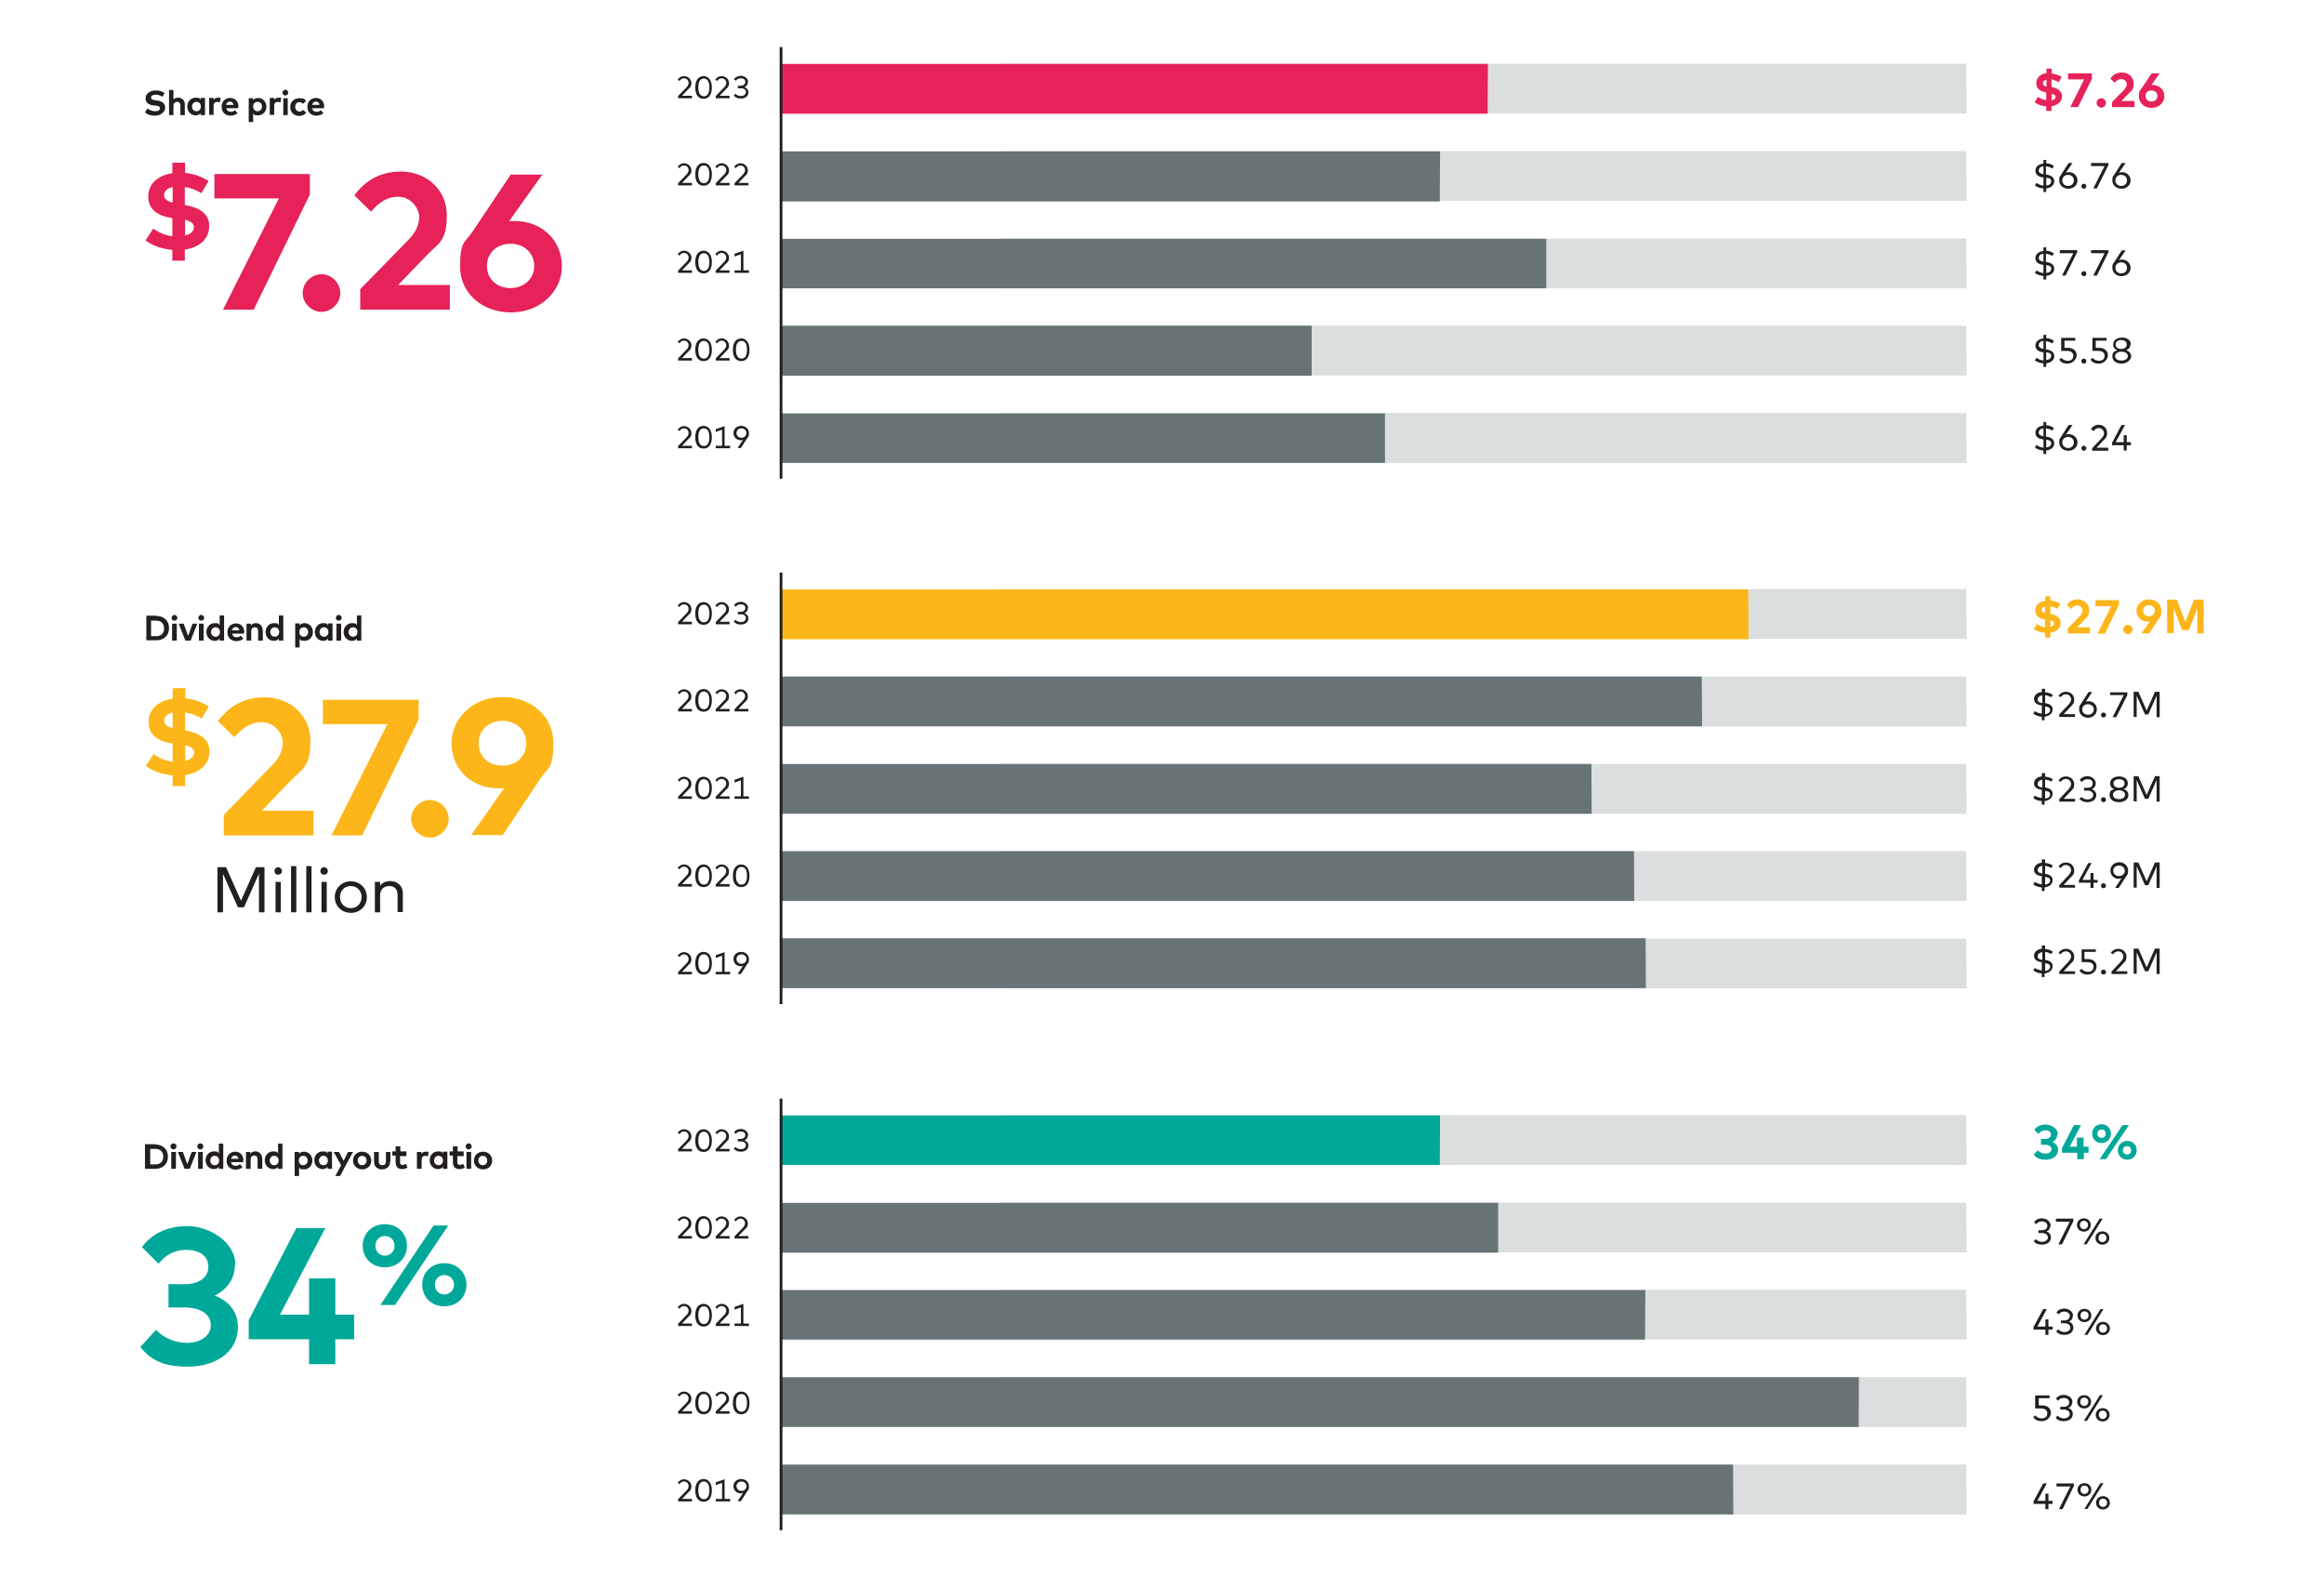 <?xml version="1.0" encoding="UTF-8"?>
<svg id="Layer_1" data-name="Layer 1" xmlns="http://www.w3.org/2000/svg" version="1.1" viewBox="0 0 840 573.9">
  <defs>
    <style>
      .cls-1, .cls-2, .cls-3, .cls-4, .cls-5, .cls-6, .cls-7 {
        stroke-width: 0px;
      }

      .cls-1, .cls-8 {
        fill: none;
      }

      .cls-2 {
        fill: #677374;
      }

      .cls-3 {
        fill: #fcb61a;
      }

      .cls-8 {
        stroke: #231f20;
      }

      .cls-4 {
        fill: #dbdede;
      }

      .cls-5 {
        fill: #e62259;
      }

      .cls-6 {
        fill: #231f20;
      }

      .cls-7 {
        fill: #00a89a;
      }
    </style>
  </defs>
  <g id="Layer_3" data-name="Layer 3">
    <polygon class="cls-4" points="361.7 212.9 361.7 230.9 710.8 230.9 710.7 212.9 361.7 212.9"/>
    <polygon class="cls-4" points="361.7 244.5 361.7 262.5 710.8 262.5 710.7 244.5 361.7 244.5"/>
    <polygon class="cls-4" points="361.7 276.1 361.7 294.1 710.8 294.1 710.7 276.1 361.7 276.1"/>
    <polygon class="cls-4" points="361.7 307.6 361.7 325.6 710.8 325.6 710.7 307.6 361.7 307.6"/>
    <polygon class="cls-4" points="361.7 339.2 361.7 357.2 710.8 357.2 710.7 339.2 361.7 339.2"/>
    <polygon class="cls-4" points="361.7 403 361.7 421 710.8 421 710.7 403 361.7 403"/>
    <polygon class="cls-4" points="361.7 434.6 361.7 452.6 710.8 452.6 710.7 434.6 361.7 434.6"/>
    <polygon class="cls-4" points="361.7 466.1 361.7 484.1 710.8 484.1 710.7 466.1 361.7 466.1"/>
    <polygon class="cls-4" points="361.7 497.7 361.7 515.7 710.8 515.7 710.7 497.7 361.7 497.7"/>
    <polygon class="cls-4" points="361.7 529.3 361.7 547.3 710.8 547.3 710.7 529.3 361.7 529.3"/>
    <polygon class="cls-4" points="361.7 23 361.7 41 710.8 41 710.7 23 361.7 23"/>
    <polygon class="cls-4" points="361.7 54.6 361.7 72.6 710.8 72.6 710.7 54.6 361.7 54.6"/>
    <polygon class="cls-4" points="361.7 86.2 361.7 104.2 710.8 104.2 710.7 86.2 361.7 86.2"/>
    <polygon class="cls-4" points="361.7 117.7 361.7 135.7 710.8 135.7 710.7 117.7 361.7 117.7"/>
    <polygon class="cls-4" points="361.7 149.3 361.7 167.3 710.8 167.3 710.7 149.3 361.7 149.3"/>
    <rect class="cls-1" x="51.8" y="16.7" width="788.5" height="540.4"/>
  </g>
  <g id="Layer_2" data-name="Layer 2">
    <g>
      <g>
        <path class="cls-6" d="M58.8,35c-.7-.4-1.5-.8-2.5-.8s-1.7.4-1.7,1.1.8.8,1.8,1h.5c1.6.3,2.8,1,2.8,2.6s-1.7,2.9-3.6,2.9-2.8-.4-3.7-1.2l.9-1.4c.6.5,1.7,1,2.8,1s1.7-.4,1.7-1.1-.6-.8-1.9-1h-.6c-1.6-.3-2.7-1-2.7-2.6s1.6-2.8,3.5-2.8,2.3.3,3.4.9l-.8,1.4h0Z"/>
        <path class="cls-6" d="M62.6,36.1c.4-.6,1.1-.8,1.8-.8,1.4,0,2.4,1,2.4,2.4v3.9h-1.6v-3.4c0-.9-.4-1.4-1.2-1.4s-1.3.5-1.3,1.4v3.4h-1.6v-9.1h1.6v3.6h-.1Z"/>
        <path class="cls-6" d="M74.1,41.6h-1.6v-.7c-.4.5-1,.8-1.8.8-1.7,0-3-1.4-3-3.2s1.3-3.2,3-3.2,1.4.3,1.8.8v-.7h1.6v6.1h0ZM69.4,38.5c0,.9.6,1.7,1.6,1.7s1.6-.7,1.6-1.7-.6-1.7-1.6-1.7-1.6.8-1.6,1.7Z"/>
        <path class="cls-6" d="M79.7,35.4l-.2,1.6c-.3,0-.7-.2-1-.2-.8,0-1.3.5-1.3,1.4v3.3h-1.6v-6.1h1.6v.7c.4-.6,1-.8,1.7-.8s.6,0,.9,0h0Z"/>
        <path class="cls-6" d="M86.1,38.5v.6h-4.3c.2.9.8,1.3,1.6,1.3s1.1-.2,1.5-.6l1,1.1c-.7.6-1.6.9-2.6.9-1.9,0-3.2-1.3-3.2-3.2s1.3-3.2,3.1-3.2,3,1.3,3,3.2h0ZM81.7,37.9h2.7c-.2-.8-.6-1.2-1.3-1.2s-1.2.5-1.4,1.2Z"/>
        <path class="cls-6" d="M96.3,38.5c0,1.8-1.3,3.2-3,3.2s-1.4-.3-1.8-.8v3.2h-1.6v-8.6h1.6v.7c.4-.5,1-.8,1.8-.8,1.7,0,3,1.4,3,3.2h0ZM91.5,38.5c0,1,.6,1.7,1.6,1.7s1.6-.8,1.6-1.7-.6-1.7-1.6-1.7-1.6.7-1.6,1.7Z"/>
        <path class="cls-6" d="M101.6,35.4l-.2,1.6c-.3,0-.7-.2-1-.2-.8,0-1.3.5-1.3,1.4v3.3h-1.6v-6.1h1.6v.7c.4-.6,1-.8,1.7-.8s.6,0,.9,0h0Z"/>
        <path class="cls-6" d="M104.2,33.5c0,.6-.5,1-1.1,1s-1-.5-1-1,.5-1.1,1-1.1,1.1.5,1.1,1.1ZM104,41.6h-1.6v-6.1h1.6v6.1Z"/>
        <path class="cls-6" d="M110.7,36.5l-1.2,1c-.4-.4-.8-.6-1.3-.6-.9,0-1.5.7-1.5,1.7s.7,1.7,1.5,1.7,1-.2,1.3-.6l1.2,1c-.6.7-1.4,1.2-2.5,1.2-2,0-3.3-1.4-3.3-3.2s1.3-3.2,3.3-3.2,1.9.4,2.5,1.2v-.2Z"/>
        <path class="cls-6" d="M117.1,38.5v.6h-4.3c.2.9.8,1.3,1.6,1.3s1.1-.2,1.5-.6l1,1.1c-.7.6-1.6.9-2.6.9-1.9,0-3.2-1.3-3.2-3.2s1.3-3.2,3.1-3.2,3,1.3,3,3.2h0ZM112.8,37.9h2.7c-.2-.8-.6-1.2-1.3-1.2s-1.2.5-1.4,1.2Z"/>
      </g>
      <path class="cls-5" d="M66.9,58.7v3.8c3.4.3,6,1.4,8.5,2.9l-2.6,4.4c-1.7-1-3.7-1.9-6-2.2v6.5c5,.8,8.9,3,8.8,7.6,0,5-4,7.8-8.8,8.5v4h-4.5v-3.9c-3.6-.3-7.2-1.5-9.7-3.4l2.8-4.3c1.6,1.2,4.1,2.4,6.9,2.8v-6.6h-.2c-5-.8-8.6-3-8.5-7.9,0-4.6,3.7-7.6,8.7-8.3v-3.8h4.6ZM62.4,73.2v-5.6c-1.9.4-3.1,1.5-3.1,2.9s1.1,2.2,3.1,2.7ZM66.9,79.4v5.7c1.9-.4,3.1-1.4,3.2-3,0-1.3-1.1-2.1-3.2-2.7Z"/>
      <g>
        <path class="cls-5" d="M112,70.3l-20.3,41.6h-11.1l20.2-40.2h-23.3v-8.8h34.5v7.4Z"/>
        <path class="cls-5" d="M123,105.9c0,3.7-3.2,6.8-6.8,6.8s-6.8-3.1-6.8-6.8,3.2-6.8,6.8-6.8,6.8,3.1,6.8,6.8Z"/>
        <path class="cls-5" d="M128.2,70.4c2.7-3.5,7.6-8.4,16.7-8.4s16.6,6.4,16.6,15.8-3,10.1-7.1,14.3l-10.5,10.9h18.7v8.9h-32.4v-7.4l17.3-17.7c2.6-2.6,4-5.3,4-8.4s-3-7.3-7.5-7.3-7.4,2.5-9.9,5.4l-6.1-6h.2Z"/>
        <path class="cls-5" d="M183.8,79.9c.7,0,1.4,0,2.3,0,9.9,0,17,7.1,17,16.3s-7.9,16.7-18.4,16.7-18.4-7-18.4-16.5,1.7-8.5,4.7-13l13.6-20.3h11.4l-12.1,17h-.1ZM176,96.1c0,4.8,3.7,8,8.5,8s8.6-3.3,8.6-8-3.7-8-8.6-8-8.5,3.3-8.5,8Z"/>
      </g>
    </g>
    <path class="cls-6" d="M739.6,120.9v1.3c1.1,0,2.1.5,2.8,1l-.6.9c-.6-.4-1.4-.7-2.3-.8v3h.2c1.5.2,2.8.9,2.8,2.4s-1.3,2.4-2.9,2.6v1.3h-1v-1.3c-1.1,0-2.4-.5-3.1-1.1l.6-.9c.5.4,1.5.9,2.5,1v-3h-.2c-1.5-.2-2.7-.9-2.7-2.4s1.2-2.4,2.9-2.6v-1.3h1ZM770,124.5c0,1.1-.7,1.8-1.5,2.1,1,.3,1.8,1,1.8,2.2s-1.5,2.6-3.4,2.6-3.4-.9-3.4-2.6.8-1.8,1.8-2.2c-.9-.3-1.5-1-1.5-2.1,0-1.6,1.4-2.5,3.2-2.5s3.2.9,3.2,2.5h-.2ZM761.5,123.1h-4v2.6h1.2c2.2,0,3.2,1.3,3.2,2.7s-1.4,3-3.2,3-2.4-.5-3.1-1.4l.7-.7c.6.7,1.5,1.1,2.4,1.1,1.3,0,2-.8,2-1.8s-.6-1.8-2.4-1.8h-2v-4.7h5.1v1.1h0ZM750.2,123.1h-4v2.6h1.2c2.2,0,3.2,1.3,3.2,2.7s-1.4,3-3.2,3-2.4-.5-3.1-1.4l.7-.7c.6.7,1.5,1.1,2.4,1.1,1.3,0,2-.8,2-1.8s-.6-1.8-2.4-1.8h-2v-4.7h5.1v1.1h0ZM764.7,124.5c0,1.1.9,1.6,2,1.6s2-.5,2-1.6-.9-1.6-2-1.6-2,.5-2,1.6ZM738.6,126v-2.8c-1,0-1.7.7-1.7,1.5s.5,1.1,1.7,1.4h0ZM764.5,128.7c0,1.1,1,1.6,2.3,1.6s2.3-.6,2.3-1.6-1-1.6-2.3-1.6-2.3.6-2.3,1.6ZM739.6,127.2v2.9c1.1-.1,1.8-.6,1.8-1.5s-.6-1.1-1.8-1.3h0ZM754.1,130.5c0,.5-.4.9-.9.9s-.9-.4-.9-.9.4-.9.9-.9.9.4.9.9Z"/>
    <path class="cls-6" d="M739.6,152.4v1.3c1.1,0,2.1.5,2.8,1l-.6.9c-.6-.4-1.4-.7-2.3-.8v3h.2c1.5.2,2.8.9,2.8,2.4s-1.3,2.4-2.9,2.6v1.3h-1v-1.3c-1.1,0-2.4-.5-3.1-1.1l.6-.9c.5.4,1.5.9,2.5,1v-3h-.2c-1.5-.2-2.7-.9-2.7-2.4s1.2-2.4,2.9-2.6v-1.3h1ZM755.8,155c.4-.6,1.2-1.5,2.8-1.5s3,1.2,3,2.9-.6,2-1.2,2.6l-2.6,2.8h4.2v1.1h-5.8v-.9l3.4-3.6c.6-.6.9-1.2.9-1.9s-.7-1.8-1.8-1.8-1.6.5-2,1.1l-.8-.6v-.2ZM746.7,157.1c.3-.1.6-.2,1.1-.2,1.7,0,3.1,1.3,3.1,3s-1.4,3-3.3,3-3.3-1.3-3.3-3,.3-1.4.7-2.1l2.7-4.2h1.4l-2.4,3.5ZM768.7,159.8h1.5v1.1h-1.5v1.9h-1.1v-1.9h-4.2v-.9l3.4-6.4h1.3l-3.4,6.2h2.9v-2.5h1.1v2.5h0ZM738.6,157.6v-2.8c-1,.1-1.7.7-1.7,1.5s.5,1.1,1.7,1.4h0ZM745.4,159.9c0,1.2.9,2,2.1,2s2.1-.8,2.1-2-.9-2-2.1-2-2.1.8-2.1,2ZM739.6,158.8v2.9c1.1-.1,1.8-.6,1.8-1.5s-.6-1.1-1.8-1.3h0ZM754.1,162c0,.5-.4.9-.9.9s-.9-.4-.9-.9.4-.9.9-.9.9.4.9.9Z"/>
    <path class="cls-6" d="M739.6,89.3v1.3c1.1,0,2.1.5,2.8,1l-.6.9c-.6-.4-1.4-.7-2.3-.8v3h.2c1.5.2,2.8.9,2.8,2.4s-1.3,2.4-2.9,2.6v1.3h-1v-1.3c-1.1,0-2.4-.5-3.1-1.1l.6-.9c.5.4,1.5.9,2.5,1v-3h-.2c-1.5-.2-2.7-.9-2.7-2.4s1.2-2.4,2.9-2.6v-1.3h1ZM765.9,94c.3,0,.6-.2,1.1-.2,1.7,0,3.1,1.3,3.1,3s-1.4,3-3.3,3-3.3-1.3-3.3-3,.3-1.4.7-2.1l2.7-4.2h1.4s-2.4,3.5-2.4,3.5ZM762,91.3l-4.1,8.3h-1.3l4.1-8.1h-4.9v-1.1h6.3v.9h0ZM750.7,91.3l-4.1,8.3h-1.3l4.1-8.1h-4.9v-1.1h6.3v.9h0ZM738.6,94.5v-2.8c-1,0-1.7.7-1.7,1.5s.5,1.1,1.7,1.4h0ZM764.6,96.8c0,1.2.9,2,2.1,2s2.1-.8,2.1-2-.9-2-2.1-2-2.1.8-2.1,2ZM739.6,95.7v2.9c1.1,0,1.8-.6,1.8-1.5s-.6-1.1-1.8-1.3h0ZM754.1,98.9c0,.5-.4.9-.9.9s-.9-.4-.9-.9.4-.9.9-.9.9.4.9.9Z"/>
    <path class="cls-6" d="M739.6,57.7v1.3c1.1,0,2.1.5,2.8,1l-.6.9c-.6-.4-1.4-.7-2.3-.8v3h.2c1.5.2,2.8.9,2.8,2.4s-1.3,2.4-2.9,2.6v1.3h-1v-1.3c-1.1,0-2.4-.5-3.1-1.1l.6-.9c.5.4,1.5.9,2.5,1v-3h-.2c-1.5-.2-2.7-.9-2.7-2.4s1.2-2.4,2.9-2.6v-1.3h1ZM765.9,62.4c.3,0,.6-.2,1.1-.2,1.7,0,3.1,1.3,3.1,3s-1.4,3-3.3,3-3.3-1.3-3.3-3,.3-1.4.7-2.1l2.7-4.2h1.4s-2.4,3.5-2.4,3.5ZM762,59.8l-4.1,8.3h-1.3l4.1-8.1h-4.9v-1.1h6.3v.9h0ZM746.7,62.4c.3,0,.6-.2,1.1-.2,1.7,0,3.1,1.3,3.1,3s-1.4,3-3.3,3-3.3-1.3-3.3-3,.3-1.4.7-2.1l2.7-4.2h1.4s-2.4,3.5-2.4,3.5ZM738.6,62.9v-2.8c-1,0-1.7.7-1.7,1.5s.5,1.1,1.7,1.4h0ZM764.6,65.2c0,1.2.9,2,2.1,2s2.1-.8,2.1-2-.9-2-2.1-2-2.1.8-2.1,2ZM745.4,65.2c0,1.2.9,2,2.1,2s2.1-.8,2.1-2-.9-2-2.1-2-2.1.8-2.1,2ZM739.6,64.1v2.9c1.1,0,1.8-.6,1.8-1.5s-.6-1.1-1.8-1.3h0ZM754.1,67.3c0,.5-.4.9-.9.9s-.9-.4-.9-.9.4-.9.9-.9.9.4.9.9Z"/>
    <path class="cls-5" d="M741.6,25v1.6c1.5.1,2.6.6,3.6,1.2l-1.1,1.9c-.7-.4-1.6-.8-2.6-1v2.8c2.1.3,3.8,1.3,3.8,3.3s-1.7,3.3-3.8,3.6v1.7h-1.9v-1.7c-1.5,0-3.1-.6-4.2-1.5l1.2-1.9c.7.5,1.8,1,3,1.2v-2.8h0c-2.1-.4-3.7-1.3-3.6-3.4,0-2,1.6-3.3,3.7-3.6v-1.6h1.9v.2ZM762.8,28.3c.7-.9,1.9-2.1,4.2-2.1s4.2,1.6,4.2,4-.8,2.5-1.8,3.6l-2.6,2.7h4.7v2.2h-8.1v-1.8l4.3-4.4c.6-.7,1-1.3,1-2.1s-.7-1.8-1.9-1.8-1.9.6-2.5,1.3l-1.5-1.5h0ZM777.5,30.7h.6c2.5,0,4.2,1.8,4.2,4.1s-2,4.2-4.6,4.2-4.6-1.8-4.6-4.1.4-2.1,1.2-3.3l3.4-5.1h2.9l-3,4.3h-.1ZM756.2,28.3l-5.1,10.4h-2.8l5-10h-5.8v-2.2h8.6v1.8h0ZM739.7,31.2v-2.4c-.8.2-1.3.6-1.3,1.3s.5.9,1.3,1.2h0ZM775.5,34.7c0,1.2.9,2,2.1,2s2.2-.8,2.2-2-.9-2-2.2-2-2.1.8-2.1,2ZM741.6,33.9v2.4c.8-.2,1.3-.6,1.4-1.3,0-.6-.5-.9-1.4-1.1ZM761.2,37.2c0,.9-.8,1.7-1.7,1.7s-1.7-.8-1.7-1.7.8-1.7,1.7-1.7,1.7.8,1.7,1.7Z"/>
    <polygon class="cls-2" points="282.3 104.2 282.3 86.3 558.9 86.3 558.9 104.2 282.3 104.2"/>
    <polygon class="cls-5" points="282.3 41.1 282.3 23.1 537.8 23.1 537.7 41.1 282.3 41.1"/>
    <polygon class="cls-2" points="282.3 167.3 282.3 149.4 500.6 149.4 500.6 167.3 282.3 167.3"/>
    <polygon class="cls-2" points="282.3 135.8 282.3 117.7 474.1 117.7 474.1 135.8 282.3 135.8"/>
    <polygon class="cls-2" points="282.3 72.8 282.3 54.7 520.5 54.7 520.4 72.8 282.3 72.8"/>
    <g>
      <g>
        <path class="cls-6" d="M56.5,222.6c2.8,0,4.6,1.8,4.6,4.4s-1.8,4.4-4.6,4.4h-3.6v-8.9h3.6ZM54.6,224.3v5.6h1.9c1.9,0,2.8-1.2,2.8-2.8s-.9-2.8-2.8-2.8h-1.9Z"/>
        <path class="cls-6" d="M64.1,223.3c0,.6-.5,1-1.1,1s-1-.5-1-1,.5-1.1,1-1.1,1.1.5,1.1,1.1ZM63.9,231.5h-1.7v-6.1h1.7v6.1Z"/>
        <path class="cls-6" d="M68.9,231.5h-1.9l-2.4-6.1h1.8l1.6,4.4,1.6-4.4h1.7s-2.4,6.1-2.4,6.1Z"/>
        <path class="cls-6" d="M73.8,223.3c0,.6-.5,1-1.1,1s-1-.5-1-1,.5-1.1,1-1.1,1.1.5,1.1,1.1ZM73.6,231.5h-1.7v-6.1h1.7v6.1Z"/>
        <path class="cls-6" d="M79.4,226v-3.6h1.6v9.1h-1.6v-.7c-.4.5-1,.8-1.8.8-1.7,0-3-1.4-3-3.2s1.3-3.2,3-3.2,1.4.3,1.8.8h0ZM76.3,228.4c0,.9.6,1.7,1.6,1.7s1.6-.7,1.6-1.7-.6-1.7-1.6-1.7-1.6.8-1.6,1.7Z"/>
        <path class="cls-6" d="M88.2,228.4v.6h-4.3c.2.9.8,1.3,1.6,1.3s1.1-.2,1.5-.6l1,1.1c-.7.6-1.6.9-2.6.9-1.9,0-3.2-1.3-3.2-3.2s1.3-3.2,3.1-3.2,3,1.3,3,3.2h0ZM83.8,227.8h2.7c-.2-.8-.6-1.2-1.3-1.2s-1.2.5-1.4,1.2Z"/>
        <path class="cls-6" d="M95,227.6v3.9h-1.7v-3.4c0-.9-.4-1.4-1.2-1.4s-1.3.5-1.3,1.4v3.4h-1.7v-6.1h1.6v.7c.4-.7,1.1-.9,1.8-.9,1.4,0,2.4,1,2.4,2.4h0Z"/>
        <path class="cls-6" d="M100.8,226v-3.6h1.6v9.1h-1.6v-.7c-.4.5-1,.8-1.8.8-1.7,0-3-1.4-3-3.2s1.3-3.2,3-3.2,1.4.3,1.8.8h0ZM97.7,228.4c0,.9.6,1.7,1.6,1.7s1.6-.7,1.6-1.7-.6-1.7-1.6-1.7-1.6.8-1.6,1.7Z"/>
        <path class="cls-6" d="M113.1,228.4c0,1.8-1.3,3.2-3,3.2s-1.4-.3-1.8-.8v3.2h-1.6v-8.7h1.6v.7c.4-.5,1-.8,1.8-.8,1.7,0,3,1.4,3,3.2h0ZM108.2,228.4c0,1,.6,1.7,1.6,1.7s1.6-.8,1.6-1.7-.6-1.7-1.6-1.7-1.6.7-1.6,1.7Z"/>
        <path class="cls-6" d="M120.2,231.5h-1.6v-.7c-.4.5-1,.8-1.8.8-1.7,0-3-1.4-3-3.2s1.3-3.2,3-3.2,1.4.3,1.8.8v-.7h1.6v6.1h0ZM115.5,228.4c0,.9.6,1.7,1.6,1.7s1.6-.7,1.6-1.7-.6-1.7-1.6-1.7-1.6.8-1.6,1.7Z"/>
        <path class="cls-6" d="M123.5,223.3c0,.6-.5,1-1.1,1s-1-.5-1-1,.5-1.1,1-1.1,1.1.5,1.1,1.1ZM123.3,231.5h-1.7v-6.1h1.7v6.1Z"/>
        <path class="cls-6" d="M129,226v-3.6h1.6v9.1h-1.6v-.7c-.4.5-1,.8-1.8.8-1.7,0-3-1.4-3-3.2s1.3-3.2,3-3.2,1.4.3,1.8.8h0ZM126,228.4c0,.9.6,1.7,1.6,1.7s1.6-.7,1.6-1.7-.6-1.7-1.6-1.7-1.6.8-1.6,1.7Z"/>
      </g>
      <path class="cls-3" d="M67,248.6v3.8c3.4.3,6,1.4,8.5,2.9l-2.6,4.4c-1.7-1-3.7-1.9-6-2.2v6.5c5,.8,8.9,3,8.8,7.6,0,5-4,7.8-8.8,8.5v4h-4.5v-3.9c-3.6-.3-7.3-1.5-9.7-3.4l2.8-4.3c1.6,1.2,4.1,2.4,6.9,2.8v-6.6h-.2c-5-.8-8.6-3-8.5-7.9,0-4.6,3.7-7.6,8.7-8.3v-3.8h4.6ZM62.4,263.1v-5.6c-1.9.4-3.1,1.5-3.1,2.9s1.1,2.2,3.1,2.7ZM67,269.3v5.7c1.9-.5,3.1-1.5,3.2-3,0-1.3-1.1-2.1-3.2-2.7Z"/>
      <g>
        <path class="cls-3" d="M78.9,260.4c2.7-3.5,7.6-8.4,16.7-8.4s16.6,6.4,16.6,15.8-3,10.2-7.1,14.3l-10.5,10.9h18.7v8.9h-32.4v-7.4l17.3-17.8c2.6-2.6,4-5.3,4-8.4s-3-7.3-7.5-7.3-7.4,2.5-10,5.4l-6.1-6h.3Z"/>
        <path class="cls-3" d="M151.2,260.2l-20.3,41.7h-11.1l20.2-40.2h-23.3v-8.8h34.6v7.4h0Z"/>
        <path class="cls-3" d="M162.2,295.9c0,3.7-3.2,6.8-6.8,6.8s-6.8-3.2-6.8-6.8,3.2-6.8,6.8-6.8,6.8,3.1,6.8,6.8Z"/>
        <path class="cls-3" d="M182.4,284.8c-.7.1-1.4.1-2.2.1-10,0-17-7.1-17-16.3s7.9-16.7,18.4-16.7,18.4,7,18.4,16.5-1.7,8.6-4.7,13l-13.6,20.4h-11.4l12-17.1h.1ZM190.2,268.6c0-4.8-3.7-8.1-8.6-8.1s-8.6,3.3-8.6,8.1,3.6,8.1,8.6,8.1,8.6-3.3,8.6-8.1Z"/>
      </g>
      <g>
        <path class="cls-6" d="M95.6,329.7h-2v-14l-5.4,12.2h-2.2l-5.4-12.1v13.9h-2v-16.3h3.1l5.4,12.1,5.4-12.1h3.1v16.3Z"/>
        <path class="cls-6" d="M101.9,314.8c0,.8-.6,1.3-1.4,1.3s-1.3-.6-1.3-1.3.6-1.4,1.3-1.4,1.4.6,1.4,1.4ZM101.5,329.7h-1.9v-11h1.9v11Z"/>
        <path class="cls-6" d="M107.1,329.7h-1.9v-16.7h1.9v16.7Z"/>
        <path class="cls-6" d="M112.6,329.7h-1.9v-16.7h1.9v16.7Z"/>
        <path class="cls-6" d="M118.5,314.8c0,.8-.6,1.3-1.4,1.3s-1.3-.6-1.3-1.3.6-1.4,1.3-1.4,1.4.6,1.4,1.4ZM118.1,329.7h-1.9v-11h1.9v11Z"/>
        <path class="cls-6" d="M132.6,324.2c0,3.3-2.5,5.7-5.8,5.7s-5.8-2.5-5.8-5.7,2.5-5.7,5.8-5.7,5.8,2.5,5.8,5.7ZM122.9,324.2c0,2.3,1.7,4,3.9,4s3.9-1.7,3.9-4-1.7-4-3.9-4-3.9,1.6-3.9,4Z"/>
        <path class="cls-6" d="M145.6,322.8v6.8h-1.9v-6.2c0-2-1.1-3.2-3-3.2s-3.3,1.2-3.3,3.3v6.2h-1.9v-11h1.9v1.4c.9-1.2,2.3-1.7,3.6-1.7,2.7,0,4.6,1.8,4.6,4.4h0Z"/>
      </g>
    </g>
    <g>
      <g>
        <path class="cls-6" d="M56.1,413.6c2.8,0,4.6,1.8,4.6,4.4s-1.8,4.4-4.6,4.4h-3.7v-8.9h3.7ZM54.3,415.2v5.6h1.9c1.9,0,2.8-1.2,2.8-2.8s-.9-2.8-2.8-2.8h-1.9Z"/>
        <path class="cls-6" d="M63.8,414.3c0,.6-.5,1.1-1.1,1.1s-1.1-.5-1.1-1.1.5-1.1,1.1-1.1,1.1.5,1.1,1.1ZM63.6,422.4h-1.7v-6.1h1.7v6.1Z"/>
        <path class="cls-6" d="M68.6,422.4h-1.9l-2.4-6.1h1.8l1.6,4.4,1.6-4.4h1.7s-2.4,6.1-2.4,6.1Z"/>
        <path class="cls-6" d="M73.5,414.3c0,.6-.5,1.1-1.1,1.1s-1.1-.5-1.1-1.1.5-1.1,1.1-1.1,1.1.5,1.1,1.1ZM73.3,422.4h-1.7v-6.1h1.7v6.1Z"/>
        <path class="cls-6" d="M79.1,416.9v-3.6h1.6v9.1h-1.6v-.7c-.4.5-1,.8-1.8.8-1.7,0-3-1.4-3-3.2s1.3-3.2,3-3.2,1.4.3,1.8.8h0ZM76,419.4c0,.9.6,1.7,1.6,1.7s1.6-.7,1.6-1.7-.6-1.7-1.6-1.7-1.6.8-1.6,1.7Z"/>
        <path class="cls-6" d="M87.9,419.4v.6h-4.4c.2.9.8,1.3,1.6,1.3s1.1-.2,1.6-.6l1,1.1c-.7.6-1.6.9-2.6.9-1.9,0-3.2-1.3-3.2-3.2s1.3-3.3,3.1-3.3,3,1.3,3,3.2h0ZM83.5,418.8h2.7c-.2-.8-.6-1.2-1.3-1.2s-1.2.5-1.4,1.2Z"/>
        <path class="cls-6" d="M94.8,418.5v3.9h-1.7v-3.4c0-.9-.4-1.4-1.2-1.4s-1.3.5-1.3,1.4v3.4h-1.7v-6.1h1.6v.7c.4-.7,1.1-.9,1.8-.9,1.4,0,2.4,1,2.4,2.4h0Z"/>
        <path class="cls-6" d="M100.5,416.9v-3.6h1.6v9.1h-1.6v-.7c-.4.5-1,.8-1.8.8-1.7,0-3-1.4-3-3.2s1.3-3.2,3-3.2,1.4.3,1.8.8h0ZM97.5,419.4c0,.9.6,1.7,1.6,1.7s1.6-.7,1.6-1.7-.6-1.7-1.6-1.7-1.6.8-1.6,1.7Z"/>
        <path class="cls-6" d="M112.9,419.4c0,1.8-1.3,3.2-3,3.2s-1.4-.3-1.8-.8v3.2h-1.6v-8.7h1.6v.7c.4-.5,1-.8,1.8-.8,1.7,0,3,1.4,3,3.2h0ZM108,419.4c0,1,.6,1.7,1.6,1.7s1.6-.8,1.6-1.7-.6-1.7-1.6-1.7-1.6.7-1.6,1.7Z"/>
        <path class="cls-6" d="M120,422.4h-1.6v-.7c-.4.5-1,.8-1.8.8-1.7,0-3-1.4-3-3.2s1.3-3.2,3-3.2,1.4.3,1.8.8v-.7h1.6v6.1h0ZM115.3,419.4c0,.9.6,1.7,1.6,1.7s1.6-.7,1.6-1.7-.6-1.7-1.6-1.7-1.6.8-1.6,1.7Z"/>
        <path class="cls-6" d="M123,425h-1.8l2.1-3.9-2.7-4.8h1.9l1.7,3.2,1.6-3.2h1.8l-4.7,8.7h0Z"/>
        <path class="cls-6" d="M134.2,419.4c0,1.9-1.4,3.2-3.3,3.2s-3.3-1.4-3.3-3.2,1.4-3.2,3.3-3.2,3.3,1.4,3.3,3.2ZM129.3,419.4c0,1,.7,1.7,1.6,1.7s1.6-.7,1.6-1.7-.7-1.7-1.6-1.7-1.6.7-1.6,1.7Z"/>
        <path class="cls-6" d="M141,419.8c0,1.9-1.4,2.8-2.9,2.8s-2.9-.8-2.9-2.8v-3.5h1.7v3.4c0,1,.5,1.4,1.3,1.4s1.3-.4,1.3-1.4v-3.4h1.6v3.5h-.1Z"/>
        <path class="cls-6" d="M146.8,417.8h-2.2v2.2c0,.8.4,1,.9,1s.8-.2,1.2-.4l.6,1.3c-.5.4-1.2.6-2,.6-1.5,0-2.3-.9-2.3-2.5v-2.4h-1.2v-1.5h1.2v-1.8h1.7v1.8h2.2v1.7Z"/>
        <path class="cls-6" d="M154.9,416.3l-.2,1.6c-.3-.1-.7-.2-1-.2-.8,0-1.3.5-1.3,1.4v3.3h-1.7v-6.1h1.6v.7c.4-.6,1-.8,1.7-.8s.6,0,.9.1Z"/>
        <path class="cls-6" d="M161.7,422.4h-1.6v-.7c-.4.5-1,.8-1.8.8-1.7,0-3-1.4-3-3.2s1.3-3.2,3-3.2,1.4.3,1.8.8v-.7h1.6v6.1h0ZM156.9,419.4c0,.9.6,1.7,1.6,1.7s1.6-.7,1.6-1.7-.6-1.7-1.6-1.7-1.6.8-1.6,1.7Z"/>
        <path class="cls-6" d="M167.5,417.8h-2.2v2.2c0,.8.4,1,.9,1s.8-.2,1.2-.4l.6,1.3c-.5.4-1.2.6-2,.6-1.5,0-2.3-.9-2.3-2.5v-2.4h-1.2v-1.5h1.2v-1.8h1.7v1.8h2.2v1.7Z"/>
        <path class="cls-6" d="M170.5,414.3c0,.6-.5,1.1-1.1,1.1s-1.1-.5-1.1-1.1.5-1.1,1.1-1.1,1.1.5,1.1,1.1ZM170.3,422.4h-1.7v-6.1h1.7v6.1Z"/>
        <path class="cls-6" d="M177.9,419.4c0,1.9-1.4,3.2-3.3,3.2s-3.3-1.4-3.3-3.2,1.4-3.2,3.3-3.2,3.3,1.4,3.3,3.2ZM172.9,419.4c0,1,.7,1.7,1.6,1.7s1.6-.7,1.6-1.7-.7-1.7-1.6-1.7-1.6.7-1.6,1.7Z"/>
      </g>
      <g>
        <path class="cls-7" d="M84.9,457c0,5.2-2.8,9-7.3,11.2,5.2,2,8.4,6,8.4,11.3,0,9.7-8.8,14.4-18.1,14.4s-13.5-2.6-17.2-7.1l5.7-6.2c2.8,3,7,4.7,11.2,4.7s8.6-2.1,8.6-6.4-4.3-6.4-9.6-6.4h-5.7v-8.4h5.8c4.8,0,8.6-2.1,8.6-6.3s-3.6-6.1-8.1-6.1-7.9,2.4-9.9,5l-6-6c3.2-4.4,8.6-7.6,16.4-7.6s17.4,5.6,17.4,14.1l-.2-.2Z"/>
        <path class="cls-7" d="M121.2,475.1h6.8v8.9h-6.8v9h-9.5v-9h-21.8v-6.9l17.2-33.3h10.5l-16.4,31.3h10.5v-13.1h9.5s0,13.1,0,13.1Z"/>
      </g>
      <path class="cls-7" d="M147.1,450.2c0,4.5-3.4,7.8-8,7.8s-8-3.3-8-7.8,3.4-7.8,8-7.8,8,3.3,8,7.8ZM135.7,450.2c0,2.1,1.5,3.6,3.4,3.6s3.5-1.5,3.5-3.6-1.5-3.5-3.5-3.5-3.4,1.5-3.4,3.5ZM142.9,471.6h-5.4l19.2-28.7h5.3l-19.2,28.7h0ZM168.6,464.3c0,4.5-3.4,7.8-8,7.8s-8-3.3-8-7.8,3.4-7.8,8-7.8,8,3.4,8,7.8ZM157.2,464.3c0,2.1,1.5,3.5,3.4,3.5s3.5-1.5,3.5-3.5-1.5-3.5-3.5-3.5-3.4,1.5-3.4,3.5Z"/>
    </g>
    <path class="cls-6" d="M739.2,310.7v1.2c1.1,0,2,.4,2.8.9l-.6.9c-.6-.4-1.4-.7-2.2-.8v2.9h0c1.5.2,2.8.9,2.7,2.3,0,1.5-1.3,2.4-2.9,2.6v1.3h-1v-1.3c-1.1,0-2.3-.5-3.1-1.1l.6-.9c.5.4,1.5.8,2.5.9v-3h-.2c-1.5-.2-2.6-.9-2.6-2.3s1.2-2.4,2.8-2.5v-1.2h1.1ZM766.8,317.4c-.3.1-.6.2-1,.2-1.7,0-3-1.3-3-3s1.4-3,3.2-3,3.2,1.3,3.2,3-.3,1.4-.7,2.1l-2.7,4.2h-1.3l2.3-3.5h0ZM744,313.2c.4-.6,1.2-1.5,2.8-1.5s2.9,1.2,2.9,2.8-.6,1.9-1.2,2.5l-2.6,2.8h4.1v1h-5.7v-.9l3.4-3.6c.5-.6.9-1.2.9-1.9s-.7-1.8-1.8-1.8-1.5.5-2,1.1l-.8-.6h0ZM780.6,320.9h-1.1v-7.8l-3,6.8h-1.2l-3-6.8v7.7h-1.1v-9.1h1.7l3,6.8,3-6.8h1.7v9.1h0ZM756.7,318h1.5v1h-1.5v1.9h-1.1v-1.9h-4.2v-.8l3.4-6.3h1.2l-3.3,6.1h2.9v-2.5h1.1v2.5h0ZM768,314.7c0-1.1-.9-1.9-2.1-1.9s-2.1.8-2.1,1.9.9,1.9,2.1,1.9,2.1-.8,2.1-1.9ZM738.2,315.7v-2.8c-1,.1-1.7.7-1.7,1.5s.5,1.1,1.7,1.3ZM739.2,316.9v2.8c1-.1,1.8-.6,1.8-1.5s-.6-1.1-1.8-1.3ZM761.2,320.1c0,.5-.4.9-.9.9s-.9-.4-.9-.9.4-.9.9-.9.9.4.9.9Z"/>
    <path class="cls-6" d="M739.2,341.8v1.2c1.1,0,2,.4,2.8.9l-.6.9c-.6-.4-1.4-.7-2.2-.8v2.9h0c1.5.2,2.8.9,2.7,2.3,0,1.5-1.3,2.4-2.9,2.6v1.3h-1v-1.3c-1.1,0-2.3-.5-3.1-1.1l.6-.9c.5.4,1.5.8,2.5.9v-3h-.2c-1.5-.2-2.6-.9-2.6-2.3s1.2-2.4,2.8-2.5v-1.2h1.1ZM762.9,344.4c.4-.6,1.2-1.5,2.8-1.5s2.9,1.2,2.9,2.8-.6,1.9-1.2,2.5l-2.6,2.8h4.1v1h-5.7v-.9l3.4-3.6c.5-.6.9-1.2.9-1.9s-.7-1.8-1.8-1.8-1.5.5-2,1.1l-.8-.6h0ZM744,344.4c.4-.6,1.2-1.5,2.8-1.5s2.9,1.2,2.9,2.8-.6,1.9-1.2,2.5l-2.6,2.8h4.1v1h-5.7v-.9l3.4-3.6c.5-.6.9-1.2.9-1.9s-.7-1.8-1.8-1.8-1.5.5-2,1.1l-.8-.6h0ZM780.6,352h-1.1v-7.8l-3,6.8h-1.2l-3-6.8v7.7h-1.1v-9.1h1.7l3,6.8,3-6.8h1.7v9.1h0ZM757.3,344h-3.9v2.6h1.2c2.1,0,3.2,1.2,3.2,2.7s-1.4,2.9-3.1,2.9-2.3-.5-3.1-1.4l.7-.7c.6.7,1.5,1.1,2.4,1.1,1.3,0,2-.8,2-1.8s-.6-1.7-2.3-1.7h-2v-4.6h5.1v1h-.2ZM738.2,346.9v-2.8c-1,.1-1.7.7-1.7,1.5s.5,1.1,1.7,1.3ZM739.2,348.1v2.8c1-.1,1.8-.6,1.8-1.5s-.6-1.1-1.8-1.3ZM761.2,351.3c0,.5-.4.9-.9.9s-.9-.4-.9-.9.4-.9.9-.9.9.4.9.9Z"/>
    <path class="cls-6" d="M739.2,279.5v1.2c1.1,0,2,.4,2.8.9l-.6.9c-.6-.4-1.4-.7-2.2-.8v2.9h0c1.5.2,2.8.9,2.7,2.3,0,1.5-1.3,2.4-2.9,2.6v1.3h-1v-1.3c-1.1,0-2.3-.5-3.1-1.1l.6-.9c.5.4,1.5.8,2.5.9v-3h-.2c-1.5-.2-2.6-.9-2.6-2.3s1.2-2.4,2.8-2.5v-1.2h1.1ZM769.1,283.1c0,1.1-.7,1.8-1.5,2.1,1,.3,1.7,1,1.7,2.1,0,1.6-1.5,2.6-3.4,2.6s-3.4-.9-3.4-2.6.8-1.8,1.7-2.1c-.9-.3-1.5-1-1.5-2.1,0-1.6,1.4-2.5,3.2-2.5s3.2.9,3.2,2.5ZM757.5,283.1c0,1-.5,1.7-1.4,2.1.9.4,1.6,1.1,1.6,2.1,0,1.7-1.5,2.6-3.1,2.6s-2.3-.5-3-1.2l.7-.7c.6.6,1.4.9,2.3.9s2-.5,2-1.6-1-1.6-2.1-1.6h-1.2v-1h1.2c1.1,0,1.9-.5,1.9-1.6s-.8-1.5-1.9-1.5-1.6.5-2,1l-.8-.7c.5-.8,1.5-1.4,2.8-1.4s3,1,3,2.5h0ZM744,282.1c.4-.6,1.2-1.5,2.8-1.5s2.9,1.2,2.9,2.8-.6,1.9-1.2,2.5l-2.6,2.8h4.1v1h-5.7v-.9l3.4-3.6c.5-.6.9-1.2.9-1.9s-.7-1.8-1.8-1.8-1.5.5-2,1.1l-.8-.6h0ZM780.6,289.7h-1.1v-7.8l-3,6.8h-1.2l-3-6.8v7.7h-1.1v-9.1h1.7l3,6.8,3-6.8h1.7v9.1h0ZM763.9,283.1c0,1,.9,1.6,2,1.6s2-.5,2-1.6-.9-1.5-2-1.5-2,.5-2,1.5ZM738.2,284.6v-2.8c-1,.1-1.7.7-1.7,1.5s.5,1.1,1.7,1.3ZM763.7,287.2c0,1,1,1.6,2.2,1.6s2.2-.6,2.2-1.6-1-1.6-2.2-1.6-2.2.6-2.2,1.6ZM739.2,285.8v2.8c1-.1,1.8-.6,1.8-1.5s-.6-1.1-1.8-1.3ZM761.2,289c0,.5-.4.9-.9.9s-.9-.4-.9-.9.4-.9.9-.9.9.4.9.9Z"/>
    <path class="cls-6" d="M739.2,249v1.2c1.1,0,2,.4,2.8.9l-.6.9c-.6-.4-1.4-.7-2.2-.8v2.9h0c1.5.2,2.8.9,2.7,2.3,0,1.5-1.3,2.4-2.9,2.6v1.3h-1v-1.3c-1.1,0-2.3-.5-3.1-1.1l.6-.9c.5.4,1.5.8,2.5.9v-3h-.2c-1.5-.2-2.6-.9-2.6-2.3s1.2-2.4,2.8-2.5v-1.2h1.1ZM744,251.5c.4-.6,1.2-1.5,2.8-1.5s2.9,1.2,2.9,2.8-.6,1.9-1.2,2.5l-2.6,2.8h4.1v1h-5.7v-.9l3.4-3.6c.5-.6.9-1.2.9-1.9s-.7-1.8-1.8-1.8-1.5.5-2,1.1l-.8-.6h0ZM780.6,259.2h-1.1v-7.8l-3,6.8h-1.2l-3-6.8v7.7h-1.1v-9.1h1.7l3,6.8,3-6.8h1.7v9.1h0ZM769,251l-4.1,8.2h-1.3l4-8h-4.9v-1h6.2v.9h0ZM753.9,253.6c.3-.1.6-.2,1-.2,1.7,0,3,1.3,3,3s-1.4,3-3.2,3-3.2-1.3-3.2-3,.3-1.4.7-2.1l2.7-4.2h1.3l-2.3,3.5h0ZM738.2,254.1v-2.8c-1,.1-1.7.7-1.7,1.5s.5,1.1,1.7,1.3ZM752.6,256.4c0,1.1.9,1.9,2.1,1.9s2.1-.8,2.1-1.9-.9-1.9-2.1-1.9-2.1.8-2.1,1.9ZM739.2,255.3v2.8c1-.1,1.8-.6,1.8-1.5s-.6-1.1-1.8-1.3ZM761.2,258.4c0,.5-.4.9-.9.9s-.9-.4-.9-.9.4-.9.9-.9.9.4.9.9Z"/>
    <path class="cls-3" d="M741.1,215.4v1.6c1.4.1,2.5.6,3.6,1.2l-1.1,1.8c-.7-.4-1.6-.8-2.5-.9v2.8c2.1.3,3.8,1.3,3.7,3.2,0,2.1-1.7,3.3-3.7,3.6v1.7h-1.9v-1.7c-1.5-.1-3.1-.6-4.1-1.4l1.2-1.8c.7.5,1.7,1,2.9,1.2v-2.8h0c-2.1-.4-3.6-1.3-3.6-3.3s1.6-3.2,3.7-3.5v-1.6h1.9-.1ZM776.9,224.7h-.5c-2.4,0-4.2-1.8-4.2-4s1.9-4.1,4.5-4.1,4.5,1.7,4.5,4.1-.4,2.1-1.1,3.2l-3.3,5h-2.8l3-4.2h-.1ZM746.9,218.7c.7-.9,1.9-2.1,4.1-2.1s4.1,1.6,4.1,3.9-.8,2.5-1.7,3.5l-2.6,2.7h4.6v2.2h-8v-1.8l4.3-4.4c.6-.6,1-1.3,1-2.1s-.7-1.8-1.8-1.8-1.8.6-2.4,1.3l-1.5-1.5h0ZM796.6,228.9h-2.4v-9.1l-3,7.9h-2.5l-3-7.9v9h-2.4v-12.1h3.5l3.1,8.1,3.1-8.1h3.5v12.1h.1ZM765.8,218.7l-5,10.3h-2.7l5-9.9h-5.7v-2.2h8.5v1.8h0ZM778.8,220.7c0-1.2-.9-2-2.1-2s-2.1.8-2.1,2,.9,2,2.1,2,2.1-.8,2.1-2ZM739.2,221.6v-2.4c-.8.2-1.3.6-1.3,1.2s.5.9,1.3,1.1h0ZM741.1,224.2v2.4c.8-.2,1.3-.6,1.3-1.3s-.5-.9-1.3-1.1h0ZM770.8,227.5c0,.9-.8,1.7-1.7,1.7s-1.7-.8-1.7-1.7.8-1.7,1.7-1.7,1.7.8,1.7,1.7Z"/>
    <polygon class="cls-2" points="282.4 357.1 282.4 339.1 594.8 339.1 594.9 357.1 282.4 357.1"/>
    <polygon class="cls-2" points="282.4 325.6 282.4 307.6 590.6 307.6 590.7 325.6 282.4 325.6"/>
    <polygon class="cls-3" points="282.4 231 282.4 213 631.9 213 632 231 282.4 231"/>
    <polygon class="cls-2" points="282.4 294.1 282.4 276.1 575.2 276.1 575.3 294.1 282.4 294.1"/>
    <polygon class="cls-2" points="282.4 262.5 282.4 244.5 615.1 244.5 615.2 262.5 282.4 262.5"/>
    <polygon class="cls-2" points="282.3 515.7 282.3 497.7 671.9 497.7 671.8 515.7 282.3 515.7"/>
    <polygon class="cls-7" points="282.3 421 282.3 403.1 520.5 403.1 520.4 421 282.3 421"/>
    <polygon class="cls-2" points="282.3 547.3 282.3 529.3 626.4 529.3 626.5 547.3 282.3 547.3"/>
    <polygon class="cls-2" points="282.3 484.1 282.3 466.2 594.7 466.2 594.6 484.1 282.3 484.1"/>
    <path class="cls-6" d="M755.9,538.4c0,1.4-1.1,2.4-2.5,2.4s-2.5-1-2.5-2.4,1.1-2.4,2.5-2.4,2.5,1,2.5,2.4ZM754.5,545.3h-1.1l5.8-9.3h1.1l-5.8,9.3ZM749.6,537l-4.1,8.4h-1.3l4.1-8.2h-5v-1.1h6.3v.9h0ZM740.4,542.4h1.5v1.1h-1.5v1.9h-1.1v-1.9h-4.3v-.9l3.5-6.5h1.3l-3.4,6.3h2.9v-2.6h1.1v2.6h0ZM752,538.4c0,.9.6,1.5,1.4,1.5s1.5-.6,1.5-1.5-.6-1.5-1.5-1.5-1.4.6-1.4,1.5ZM762.6,543.1c0,1.4-1.1,2.4-2.5,2.4s-2.5-1-2.5-2.4,1.1-2.4,2.5-2.4,2.5,1,2.5,2.4ZM758.7,543.1c0,.9.6,1.5,1.4,1.5s1.5-.6,1.5-1.5-.6-1.5-1.5-1.5-1.4.6-1.4,1.5Z"/>
    <path class="cls-6" d="M755.8,506.6c0,1.4-1.1,2.4-2.5,2.4s-2.5-1-2.5-2.4,1.1-2.4,2.5-2.4,2.5,1,2.5,2.4ZM749,506.7c0,1.1-.6,1.8-1.4,2.1,1,.4,1.6,1.1,1.6,2.2,0,1.8-1.6,2.6-3.2,2.6s-2.4-.5-3-1.2l.7-.8c.6.6,1.4,1,2.3,1s2.1-.5,2.1-1.6-1-1.6-2.2-1.6h-1.2v-1h1.2c1.1,0,2-.5,2-1.6s-.9-1.6-2-1.6-1.6.5-2,1l-.8-.7c.5-.8,1.5-1.4,2.9-1.4s3.1,1,3.1,2.6h0ZM754.3,513.5h-1.1l5.8-9.3h1.1l-5.8,9.3ZM740.9,505.3h-4v2.6h1.2c2.2,0,3.2,1.3,3.2,2.7s-1.4,3-3.2,3-2.4-.5-3.2-1.4l.7-.7c.6.7,1.5,1.1,2.4,1.1,1.3,0,2-.8,2-1.8s-.6-1.8-2.4-1.8h-2v-4.7h5.2v1.1h0ZM751.9,506.6c0,.9.6,1.5,1.4,1.5s1.5-.6,1.5-1.5-.6-1.5-1.5-1.5-1.4.6-1.4,1.5ZM762.5,511.3c0,1.4-1.1,2.4-2.5,2.4s-2.5-1-2.5-2.4,1.1-2.4,2.5-2.4,2.5,1,2.5,2.4h0ZM758.6,511.3c0,.9.6,1.5,1.4,1.5s1.5-.6,1.5-1.5-.6-1.5-1.5-1.5-1.4.6-1.4,1.5Z"/>
    <path class="cls-6" d="M755.9,475.4c0,1.4-1.1,2.4-2.5,2.4s-2.5-1-2.5-2.4,1.1-2.4,2.5-2.4,2.5,1,2.5,2.4ZM749.2,475.5c0,1.1-.6,1.8-1.4,2.1,1,.4,1.6,1.1,1.6,2.2,0,1.8-1.6,2.6-3.2,2.6s-2.4-.5-3-1.2l.7-.8c.6.6,1.4,1,2.3,1s2.1-.5,2.1-1.6-1-1.6-2.2-1.6h-1.2v-1h1.2c1.1,0,2-.5,2-1.6s-.9-1.6-2-1.6-1.6.5-2,1l-.8-.7c.5-.8,1.5-1.4,2.9-1.4s3.1,1,3.1,2.6h0ZM754.5,482.4h-1.1l5.8-9.3h1.1l-5.8,9.3ZM740.4,479.4h1.5v1.1h-1.5v1.9h-1.1v-1.9h-4.3v-.9l3.5-6.5h1.3l-3.4,6.3h2.9v-2.6h1.1v2.6ZM752,475.4c0,.9.6,1.5,1.4,1.5s1.5-.6,1.5-1.5-.6-1.5-1.5-1.5-1.4.6-1.4,1.5ZM762.6,480.1c0,1.4-1.1,2.4-2.5,2.4s-2.5-1-2.5-2.4,1.1-2.4,2.5-2.4,2.5,1,2.5,2.4ZM758.7,480.1c0,.9.6,1.5,1.4,1.5s1.5-.6,1.5-1.5-.6-1.5-1.5-1.5-1.4.6-1.4,1.5Z"/>
    <path class="cls-7" d="M763,409.7c0,1.9-1.5,3.4-3.4,3.4s-3.4-1.4-3.4-3.4,1.5-3.4,3.4-3.4,3.4,1.4,3.4,3.4ZM743.6,409.9c0,1.3-.7,2.3-1.8,2.8,1.3.5,2.1,1.5,2.1,2.8,0,2.4-2.2,3.6-4.5,3.6s-3.4-.7-4.3-1.8l1.4-1.6c.7.7,1.7,1.2,2.8,1.2s2.2-.5,2.2-1.6-1.1-1.6-2.4-1.6h-1.4v-2.1h1.4c1.2,0,2.2-.5,2.2-1.6s-.9-1.5-2-1.5-2,.6-2.5,1.3l-1.5-1.5c.8-1.1,2.1-1.9,4.1-1.9s4.4,1.4,4.4,3.5h-.2ZM761.2,418.9h-2.3l8.3-12.3h2.3l-8.3,12.3ZM753.2,414.4h1.7v2.2h-1.7v2.3h-2.4v-2.3h-5.5v-1.7l4.3-8.3h2.6l-4.1,7.8h2.6v-3.3h2.4v3.3h.1ZM758.1,409.7c0,.9.6,1.5,1.5,1.5s1.5-.6,1.5-1.5-.6-1.5-1.5-1.5-1.5.6-1.5,1.5ZM772.3,415.7c0,1.9-1.5,3.4-3.4,3.4s-3.4-1.4-3.4-3.4,1.5-3.4,3.4-3.4,3.4,1.4,3.4,3.4ZM767.3,415.7c0,.9.6,1.5,1.5,1.5s1.5-.6,1.5-1.5-.6-1.5-1.5-1.5-1.5.6-1.5,1.5Z"/>
    <path class="cls-6" d="M755.7,442.7c0,1.4-1.1,2.4-2.5,2.4s-2.5-1-2.5-2.4,1.1-2.4,2.5-2.4,2.5,1,2.5,2.4ZM741.1,442.9c0,1.1-.6,1.8-1.4,2.1,1,.4,1.6,1.1,1.6,2.2,0,1.8-1.6,2.6-3.2,2.6s-2.4-.5-3-1.2l.7-.8c.6.6,1.4,1,2.3,1s2.1-.5,2.1-1.6-1-1.6-2.2-1.6h-1.2v-1h1.2c1.1,0,2-.5,2-1.6s-.9-1.6-2-1.6-1.6.5-2,1l-.8-.7c.5-.8,1.5-1.4,2.9-1.4s3.1,1,3.1,2.6h0ZM754.2,449.7h-1.1l5.8-9.3h1.1l-5.8,9.3ZM749.4,441.3l-4.1,8.4h-1.3l4.1-8.2h-5v-1.1h6.3v.9h0ZM751.8,442.7c0,.9.6,1.5,1.4,1.5s1.5-.6,1.5-1.5-.6-1.5-1.5-1.5-1.4.6-1.4,1.5ZM762.4,447.4c0,1.4-1.1,2.4-2.5,2.4s-2.5-1-2.5-2.4,1.1-2.4,2.5-2.4,2.5,1,2.5,2.4ZM758.5,447.4c0,.9.6,1.5,1.4,1.5s1.5-.6,1.5-1.5-.6-1.5-1.5-1.5-1.4.6-1.4,1.5Z"/>
    <polygon class="cls-2" points="282.3 452.7 282.3 434.7 541.5 434.7 541.5 452.7 282.3 452.7"/>
    <path class="cls-6" d="M265.3,60.3c.4-.5,1.1-1.3,2.4-1.3s2.6,1.1,2.6,2.5-.6,1.7-1.1,2.2l-2.3,2.4h3.6v.9h-5v-.8l3-3.1c.5-.5.8-1,.8-1.7s-.6-1.6-1.6-1.6-1.4.5-1.7,1l-.7-.6h0ZM258.5,60.3c.4-.5,1.1-1.3,2.4-1.3s2.6,1.1,2.6,2.5-.6,1.7-1.1,2.2l-2.3,2.4h3.6v.9h-5v-.8l3-3.1c.5-.5.8-1,.8-1.7s-.6-1.6-1.6-1.6-1.4.5-1.7,1l-.7-.6h0ZM257.3,63c0,2.9-1.3,4.1-3,4.1s-3-1.2-3-4.1,1.4-4.1,3-4.1,3,1.3,3,4.1ZM244.9,60.3c.4-.5,1.1-1.3,2.4-1.3s2.6,1.1,2.6,2.5-.6,1.7-1.1,2.2l-2.3,2.4h3.6v.9h-5v-.8l3-3.1c.5-.5.8-1,.8-1.7s-.6-1.6-1.6-1.6-1.4.5-1.7,1l-.7-.6h0ZM252.4,63c0,2.3.9,3.2,2,3.2s2-.8,2-3.2-.9-3.2-2-3.2-2,.8-2,3.2Z"/>
    <path class="cls-6" d="M270.3,29.7c0,.9-.5,1.5-1.2,1.8.8.3,1.4.9,1.4,1.9,0,1.5-1.3,2.2-2.7,2.2s-2-.4-2.6-1.1l.6-.6c.5.5,1.2.8,2,.8s1.8-.4,1.8-1.4-.8-1.4-1.9-1.4h-1v-.9h1c.9,0,1.7-.5,1.7-1.4s-.7-1.3-1.7-1.3-1.4.4-1.7.9l-.7-.6c.5-.7,1.3-1.2,2.5-1.2s2.6.9,2.6,2.2h0ZM258.5,28.8c.4-.5,1.1-1.3,2.4-1.3s2.6,1.1,2.6,2.5-.6,1.7-1.1,2.2l-2.3,2.4h3.6v.9h-5v-.8l3-3.1c.5-.5.8-1,.8-1.7s-.6-1.6-1.6-1.6-1.4.5-1.7,1l-.7-.6h0ZM257.3,31.6c0,2.9-1.3,4.1-3,4.1s-3-1.2-3-4.1,1.4-4.1,3-4.1,3,1.3,3,4.1ZM244.9,28.8c.4-.5,1.1-1.3,2.4-1.3s2.6,1.1,2.6,2.5-.6,1.7-1.1,2.2l-2.3,2.4h3.6v.9h-5v-.8l3-3.1c.5-.5.8-1,.8-1.7s-.6-1.6-1.6-1.6-1.4.5-1.7,1l-.7-.6h0ZM252.4,31.6c0,2.3.9,3.2,2,3.2s2-.8,2-3.2-.9-3.2-2-3.2-2,.8-2,3.2Z"/>
    <path class="cls-6" d="M258.5,91.9c.4-.5,1.1-1.3,2.4-1.3s2.6,1.1,2.6,2.5-.6,1.7-1.1,2.2l-2.3,2.4h3.6v.9h-5v-.8l3-3.1c.5-.5.8-1,.8-1.7s-.6-1.6-1.6-1.6-1.4.5-1.7,1l-.7-.6h0ZM257.3,94.7c0,2.9-1.3,4.1-3,4.1s-3-1.2-3-4.1,1.4-4.1,3-4.1,3,1.3,3,4.1ZM244.9,91.9c.4-.5,1.1-1.3,2.4-1.3s2.6,1.1,2.6,2.5-.6,1.7-1.1,2.2l-2.3,2.4h3.6v.9h-5v-.8l3-3.1c.5-.5.8-1,.8-1.7s-.6-1.6-1.6-1.6-1.4.5-1.7,1l-.7-.6h0ZM267.8,97.7v-5.8l-2.3.8v-1l3.2-1.1v7.1h2v.9h-5.2v-.9h2.3ZM252.4,94.7c0,2.3.9,3.2,2,3.2s2-.8,2-3.2-.9-3.2-2-3.2-2,.8-2,3.2Z"/>
    <path class="cls-6" d="M270.9,126.4c0,2.9-1.3,4.1-3,4.1s-3-1.2-3-4.1,1.4-4.1,3-4.1,3,1.3,3,4.1ZM258.5,123.6c.4-.5,1.1-1.3,2.4-1.3s2.6,1.1,2.6,2.5-.6,1.7-1.1,2.2l-2.3,2.4h3.6v.9h-5v-.8l3-3.1c.5-.5.8-1,.8-1.7s-.6-1.6-1.6-1.6-1.4.5-1.7,1l-.7-.6h0ZM257.3,126.4c0,2.9-1.3,4.1-3,4.1s-3-1.2-3-4.1,1.4-4.1,3-4.1,3,1.3,3,4.1ZM244.9,123.6c.4-.5,1.1-1.3,2.4-1.3s2.6,1.1,2.6,2.5-.6,1.7-1.1,2.2l-2.3,2.4h3.6v.9h-5v-.8l3-3.1c.5-.5.8-1,.8-1.7s-.6-1.6-1.6-1.6-1.4.5-1.7,1l-.7-.6h0ZM266,126.4c0,2.3.9,3.2,2,3.2s2-.8,2-3.2-.9-3.2-2-3.2-2,.8-2,3.2ZM252.4,126.4c0,2.3.9,3.2,2,3.2s2-.8,2-3.2-.9-3.2-2-3.2-2,.8-2,3.2Z"/>
    <path class="cls-6" d="M268.7,158.9c-.2.1-.5.2-.9.2-1.5,0-2.7-1.1-2.7-2.6s1.2-2.6,2.8-2.6,2.8,1.1,2.8,2.6-.2,1.2-.6,1.8l-2.3,3.6h-1.2l2-3h.1ZM257.3,158c0,2.9-1.3,4.1-3,4.1s-3-1.2-3-4.1,1.4-4.1,3-4.1,3,1.3,3,4.1ZM244.9,155.3c.4-.5,1.1-1.3,2.4-1.3s2.6,1.1,2.6,2.5-.6,1.7-1.1,2.2l-2.3,2.4h3.6v.9h-5v-.8l3-3.1c.5-.5.8-1,.8-1.7s-.6-1.6-1.6-1.6-1.4.5-1.7,1l-.7-.6h0ZM261,161.1v-5.8l-2.3.8v-1l3.2-1.1v7.1h2v.9h-5.2v-.9h2.3ZM269.8,156.5c0-1-.8-1.7-1.8-1.7s-1.8.7-1.8,1.7.8,1.7,1.8,1.7,1.8-.7,1.8-1.7ZM252.4,158c0,2.3.9,3.2,2,3.2s2-.8,2-3.2-.9-3.2-2-3.2-2,.8-2,3.2Z"/>
    <path class="cls-6" d="M265.3,250.4c.4-.5,1.1-1.3,2.4-1.3s2.6,1.1,2.6,2.5-.6,1.7-1.1,2.2l-2.3,2.4h3.6v.9h-5v-.8l3-3.1c.5-.5.8-1,.8-1.7s-.6-1.6-1.6-1.6-1.4.5-1.7,1l-.7-.6h0ZM258.5,250.4c.4-.5,1.1-1.3,2.4-1.3s2.6,1.1,2.6,2.5-.6,1.7-1.1,2.2l-2.3,2.4h3.6v.9h-5v-.8l3-3.1c.5-.5.8-1,.8-1.7s-.6-1.6-1.6-1.6-1.4.5-1.7,1l-.7-.6h0ZM257.3,253.1c0,2.9-1.3,4.1-3,4.1s-3-1.2-3-4.1,1.4-4.1,3-4.1,3,1.3,3,4.1ZM244.9,250.4c.4-.5,1.1-1.3,2.4-1.3s2.6,1.1,2.6,2.5-.6,1.7-1.1,2.2l-2.3,2.4h3.6v.9h-5v-.8l3-3.1c.5-.5.8-1,.8-1.7s-.6-1.6-1.6-1.6-1.4.5-1.7,1l-.7-.6h0ZM252.4,253.1c0,2.3.9,3.2,2,3.2s2-.8,2-3.2-.9-3.2-2-3.2-2,.8-2,3.2h0Z"/>
    <path class="cls-6" d="M270.3,219.8c0,.9-.5,1.5-1.2,1.8.8.3,1.4.9,1.4,1.9,0,1.5-1.3,2.2-2.7,2.2s-2-.4-2.6-1.1l.6-.6c.5.5,1.2.8,2,.8s1.8-.4,1.8-1.4-.8-1.4-1.9-1.4h-1v-.9h1c.9,0,1.7-.5,1.7-1.4s-.7-1.3-1.7-1.3-1.4.4-1.7.9l-.7-.6c.5-.7,1.3-1.2,2.5-1.2s2.6.9,2.6,2.2h0ZM258.5,218.9c.4-.5,1.1-1.3,2.4-1.3s2.6,1.1,2.6,2.5-.6,1.7-1.1,2.2l-2.3,2.4h3.6v.9h-5v-.8l3-3.1c.5-.5.8-1,.8-1.7s-.6-1.6-1.6-1.6-1.4.5-1.7,1l-.7-.6h0ZM257.3,221.7c0,2.9-1.3,4.1-3,4.1s-3-1.2-3-4.1,1.4-4.1,3-4.1,3,1.3,3,4.1ZM244.9,218.9c.4-.5,1.1-1.3,2.4-1.3s2.6,1.1,2.6,2.5-.6,1.7-1.1,2.2l-2.3,2.4h3.6v.9h-5v-.8l3-3.1c.5-.5.8-1,.8-1.7s-.6-1.6-1.6-1.6-1.4.5-1.7,1l-.7-.6h0ZM252.4,221.7c0,2.3.9,3.2,2,3.2s2-.8,2-3.2-.9-3.2-2-3.2-2,.8-2,3.2Z"/>
    <path class="cls-6" d="M258.5,282c.4-.5,1.1-1.3,2.4-1.3s2.6,1.1,2.6,2.5-.6,1.7-1.1,2.2l-2.3,2.4h3.6v.9h-5v-.8l3-3.1c.5-.5.8-1,.8-1.7s-.6-1.6-1.6-1.6-1.4.5-1.7,1l-.7-.6h0ZM257.3,284.8c0,2.9-1.3,4.1-3,4.1s-3-1.2-3-4.1,1.4-4.1,3-4.1,3,1.3,3,4.1ZM244.9,282c.4-.5,1.1-1.3,2.4-1.3s2.6,1.1,2.6,2.5-.6,1.7-1.1,2.2l-2.3,2.4h3.6v.9h-5v-.8l3-3.1c.5-.5.8-1,.8-1.7s-.6-1.6-1.6-1.6-1.4.5-1.7,1l-.7-.6h0ZM267.8,287.8v-5.8l-2.3.8v-1l3.2-1.1v7.1h2v.9h-5.2v-.9h2.3ZM252.4,284.8c0,2.3.9,3.2,2,3.2s2-.8,2-3.2-.9-3.2-2-3.2-2,.8-2,3.2Z"/>
    <path class="cls-6" d="M270.9,316.5c0,2.9-1.3,4.1-3,4.1s-3-1.2-3-4.1,1.4-4.1,3-4.1,3,1.3,3,4.1ZM258.5,313.7c.4-.5,1.1-1.3,2.4-1.3s2.6,1.1,2.6,2.5-.6,1.7-1.1,2.2l-2.3,2.4h3.6v.9h-5v-.8l3-3.1c.5-.5.8-1,.8-1.7s-.6-1.6-1.6-1.6-1.4.5-1.7,1l-.7-.6h0ZM257.3,316.5c0,2.9-1.3,4.1-3,4.1s-3-1.2-3-4.1,1.4-4.1,3-4.1,3,1.3,3,4.1ZM244.9,313.7c.4-.5,1.1-1.3,2.4-1.3s2.6,1.1,2.6,2.5-.6,1.7-1.1,2.2l-2.3,2.4h3.6v.9h-5v-.8l3-3.1c.5-.5.8-1,.8-1.7s-.6-1.6-1.6-1.6-1.4.5-1.7,1l-.7-.6h0ZM266,316.5c0,2.3.9,3.2,2,3.2s2-.8,2-3.2-.9-3.2-2-3.2-2,.8-2,3.2ZM252.4,316.5c0,2.3.9,3.2,2,3.2s2-.8,2-3.2-.9-3.2-2-3.2-2,.8-2,3.2Z"/>
    <path class="cls-6" d="M268.7,349c-.2.1-.5.2-.9.2-1.5,0-2.7-1.1-2.7-2.6s1.2-2.6,2.8-2.6,2.8,1.1,2.8,2.6-.2,1.2-.6,1.8l-2.3,3.6h-1.2l2-3h.1ZM257.3,348.1c0,2.9-1.3,4.1-3,4.1s-3-1.2-3-4.1,1.4-4.1,3-4.1,3,1.3,3,4.1ZM244.9,345.4c.4-.5,1.1-1.3,2.4-1.3s2.6,1.1,2.6,2.5-.6,1.7-1.1,2.2l-2.3,2.4h3.6v.9h-5v-.8l3-3.1c.5-.5.8-1,.8-1.7s-.6-1.6-1.6-1.6-1.4.5-1.7,1l-.7-.6h0ZM261,351.2v-5.8l-2.3.8v-1l3.2-1.1v7.1h2v.9h-5.2v-.9h2.3ZM269.8,346.6c0-1-.8-1.7-1.8-1.7s-1.8.7-1.8,1.7.8,1.7,1.8,1.7,1.8-.7,1.8-1.7ZM252.4,348.1c0,2.3.9,3.2,2,3.2s2-.8,2-3.2-.9-3.2-2-3.2-2,.8-2,3.2Z"/>
    <path class="cls-6" d="M265.3,440.9c.4-.5,1.1-1.3,2.4-1.3s2.6,1.1,2.6,2.5-.6,1.7-1.1,2.2l-2.3,2.4h3.6v.9h-5v-.8l3-3.1c.5-.5.8-1,.8-1.7s-.6-1.6-1.6-1.6-1.4.5-1.7,1l-.7-.6h0ZM258.5,440.9c.4-.5,1.1-1.3,2.4-1.3s2.6,1.1,2.6,2.5-.6,1.7-1.1,2.2l-2.3,2.4h3.6v.9h-5v-.8l3-3.1c.5-.5.8-1,.8-1.7s-.6-1.6-1.6-1.6-1.4.5-1.7,1l-.7-.6h0ZM257.3,443.6c0,2.9-1.3,4.1-3,4.1s-3-1.2-3-4.1,1.4-4.1,3-4.1,3,1.3,3,4.1ZM244.9,440.9c.4-.5,1.1-1.3,2.4-1.3s2.6,1.1,2.6,2.5-.6,1.7-1.1,2.2l-2.3,2.4h3.6v.9h-5v-.8l3-3.1c.5-.5.8-1,.8-1.7s-.6-1.6-1.6-1.6-1.4.5-1.7,1l-.7-.6h0ZM252.4,443.6c0,2.3.9,3.2,2,3.2s2-.8,2-3.2-.9-3.2-2-3.2-2,.8-2,3.2Z"/>
    <path class="cls-6" d="M270.3,410.3c0,.9-.5,1.5-1.2,1.8.8.3,1.4.9,1.4,1.9,0,1.5-1.3,2.2-2.7,2.2s-2-.4-2.6-1.1l.6-.6c.5.5,1.2.8,2,.8s1.8-.4,1.8-1.4-.8-1.4-1.9-1.4h-1v-.9h1c.9,0,1.7-.5,1.7-1.4s-.7-1.3-1.7-1.3-1.4.4-1.7.9l-.7-.6c.5-.7,1.3-1.2,2.5-1.2s2.6.9,2.6,2.2h0ZM258.5,409.4c.4-.5,1.1-1.3,2.4-1.3s2.6,1.1,2.6,2.5-.6,1.7-1.1,2.2l-2.3,2.4h3.6v.9h-5v-.8l3-3.1c.5-.5.8-1,.8-1.7s-.6-1.6-1.6-1.6-1.4.5-1.7,1l-.7-.6h0ZM257.3,412.2c0,2.9-1.3,4.1-3,4.1s-3-1.2-3-4.1,1.4-4.1,3-4.1,3,1.3,3,4.1ZM244.9,409.4c.4-.5,1.1-1.3,2.4-1.3s2.6,1.1,2.6,2.5-.6,1.7-1.1,2.2l-2.3,2.4h3.6v.9h-5v-.8l3-3.1c.5-.5.8-1,.8-1.7s-.6-1.6-1.6-1.6-1.4.5-1.7,1l-.7-.6h0ZM252.4,412.2c0,2.3.9,3.2,2,3.2s2-.8,2-3.2-.9-3.2-2-3.2-2,.8-2,3.2Z"/>
    <path class="cls-6" d="M258.5,472.5c.4-.5,1.1-1.3,2.4-1.3s2.6,1.1,2.6,2.5-.6,1.7-1.1,2.2l-2.3,2.4h3.6v.9h-5v-.8l3-3.1c.5-.5.8-1,.8-1.7s-.6-1.6-1.6-1.6-1.4.5-1.7,1l-.7-.6h0ZM257.3,475.3c0,2.9-1.3,4.1-3,4.1s-3-1.2-3-4.1,1.4-4.1,3-4.1,3,1.3,3,4.1ZM244.9,472.5c.4-.5,1.1-1.3,2.4-1.3s2.6,1.1,2.6,2.5-.6,1.7-1.1,2.2l-2.3,2.4h3.6v.9h-5v-.8l3-3.1c.5-.5.8-1,.8-1.7s-.6-1.6-1.6-1.6-1.4.5-1.7,1l-.7-.6h0ZM267.8,478.3v-5.8l-2.3.8v-1l3.2-1.1v7.1h2v.9h-5.2v-.9h2.3ZM252.4,475.3c0,2.3.9,3.2,2,3.2s2-.8,2-3.2-.9-3.2-2-3.2-2,.8-2,3.2Z"/>
    <path class="cls-6" d="M270.9,507c0,2.9-1.3,4.1-3,4.1s-3-1.2-3-4.1,1.4-4.1,3-4.1,3,1.3,3,4.1ZM258.5,504.2c.4-.5,1.1-1.3,2.4-1.3s2.6,1.1,2.6,2.5-.6,1.7-1.1,2.2l-2.3,2.4h3.6v.9h-5v-.8l3-3.1c.5-.5.8-1,.8-1.7s-.6-1.6-1.6-1.6-1.4.5-1.7,1l-.7-.6h0ZM257.3,507c0,2.9-1.3,4.1-3,4.1s-3-1.2-3-4.1,1.4-4.1,3-4.1,3,1.3,3,4.1ZM244.9,504.2c.4-.5,1.1-1.3,2.4-1.3s2.6,1.1,2.6,2.5-.6,1.7-1.1,2.2l-2.3,2.4h3.6v.9h-5v-.8l3-3.1c.5-.5.8-1,.8-1.7s-.6-1.6-1.6-1.6-1.4.5-1.7,1l-.7-.6h0ZM266,507c0,2.3.9,3.2,2,3.2s2-.8,2-3.2-.9-3.2-2-3.2-2,.8-2,3.2ZM252.4,507c0,2.3.9,3.2,2,3.2s2-.8,2-3.2-.9-3.2-2-3.2-2,.8-2,3.2Z"/>
    <path class="cls-6" d="M268.7,539.5c-.2,0-.5.2-.9.2-1.5,0-2.7-1.1-2.7-2.6s1.2-2.6,2.8-2.6,2.8,1.1,2.8,2.6-.2,1.2-.6,1.8l-2.3,3.6h-1.2l2-3h.1ZM257.3,538.6c0,2.9-1.3,4.1-3,4.1s-3-1.2-3-4.1,1.4-4.1,3-4.1,3,1.3,3,4.1ZM244.9,535.9c.4-.5,1.1-1.3,2.4-1.3s2.6,1.1,2.6,2.5-.6,1.7-1.1,2.2l-2.3,2.4h3.6v.9h-5v-.8l3-3.1c.5-.5.8-1,.8-1.7s-.6-1.6-1.6-1.6-1.4.5-1.7,1l-.7-.6h0ZM261,541.7v-5.8l-2.3.8v-1l3.2-1.1v7.1h2v.9h-5.2v-.9h2.3ZM269.8,537.1c0-1-.8-1.7-1.8-1.7s-1.8.7-1.8,1.7.8,1.7,1.8,1.7,1.8-.7,1.8-1.7ZM252.4,538.6c0,2.3.9,3.2,2,3.2s2-.8,2-3.2-.9-3.2-2-3.2-2,.8-2,3.2Z"/>
    <line class="cls-8" x1="282.3" y1="206.9" x2="282.3" y2="362.9"/>
    <line class="cls-8" x1="282.3" y1="397" x2="282.3" y2="553"/>
    <line class="cls-8" x1="282.3" y1="17" x2="282.3" y2="173"/>
  </g>
</svg>